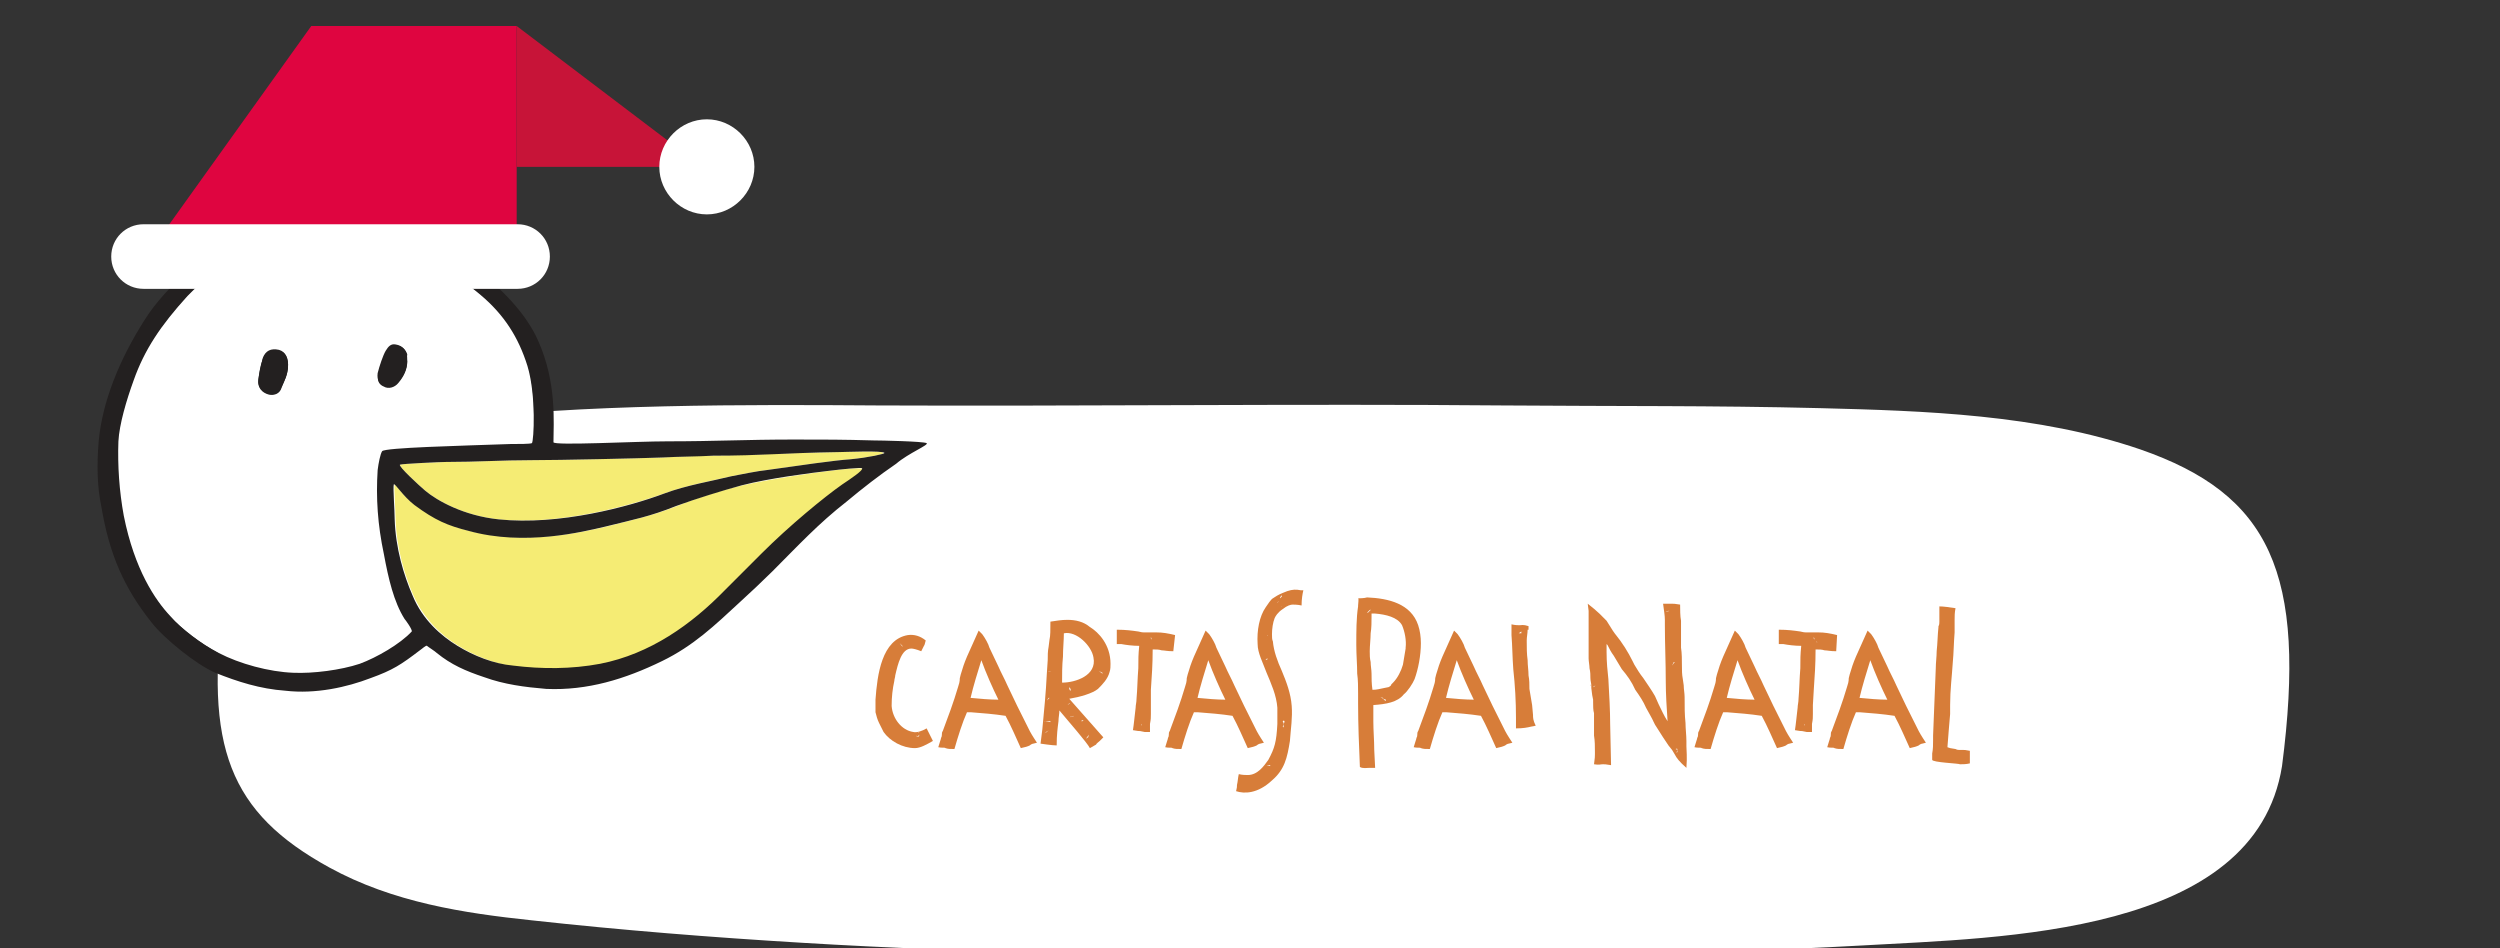 <?xml version="1.0" encoding="utf-8"?>
<!-- Generator: Adobe Illustrator 24.1.0, SVG Export Plug-In . SVG Version: 6.00 Build 0)  -->
<svg version="1.1" id="Layer_1" xmlns="http://www.w3.org/2000/svg" xmlns:xlink="http://www.w3.org/1999/xlink" x="0px" y="0px"
	 viewBox="0 0 278.7 105.7" style="enable-background:new 0 0 278.7 105.7;" xml:space="preserve">
<rect x="0" y="0" width="278.7" height="105.7" fill="#333333" stroke="none"/>
<style type="text/css">
	.st0{fill:#FFFFFF;}
	.st1{enable-background:new    ;}
	.st2{fill:#D77D39;}
	.st3{fill:#F5EC74;}
	.st4{fill:#232020;}
	.st5{fill:#DF0540;}
	.st6{fill:#C71438;}
</style>
<path class="st0" d="M207.6,105.4c-19.7,1.1-39.5,1.1-59.2,1.1s-39.3-0.2-59-1.4c-10-0.6-20.1-1.4-30.1-2.5
	c-7.6-0.8-15.5-2-22.6-5.9c-11.1-6.1-14-13.4-11.7-30.2c4.3-14.5,13.8-18,25.2-19.6c14-1.9,33.8-1.8,47.7-1.7
	c22.1,0.1,47.6-0.2,69.7,0c12.7,0.1,23.3,0,35.3,0.3c11.7,0.3,24.3,0.7,35.7,4.6c14.4,5,18.6,13.7,15.8,35.3
	C251.4,104.3,223.1,104.5,207.6,105.4"/>
<g class="st1">
	<path class="st2" d="M103.2,71.4c-0.1,0.3-0.1,0.5-0.2,0.6l0,0l-0.3,0.6c-0.5-0.2-0.9-0.3-1.1-0.3c-1.1,0-1.5,1.7-1.8,3
		c0,0.2-0.1,0.4-0.1,0.6c-0.2,0.9-0.3,1.8-0.3,2.8c0.1,1.4,1.1,2.7,2.4,2.9c0.4,0.1,1-0.1,1.5-0.4l0.4,0.8l0,0l0.3,0.6
		c-0.7,0.4-1.4,0.8-2,0.8c-1.4,0-2.8-0.8-3.5-1.8l-0.5-1c-0.2-0.4-0.3-0.8-0.4-1.2V78c0.2-2.8,0.7-6.7,3.6-7.2
		C101.9,70.7,102.6,70.9,103.2,71.4L103.2,71.4z M97.9,77.9L97.9,77.9L97.9,77.9L97.9,77.9z M100.3,71.7
		C100.3,71.7,100.2,71.7,100.3,71.7L100.3,71.7L100.3,71.7l0.3,0.4c0,0,0,0,0-0.1L100.3,71.7z M102.3,82.1L102.3,82.1l-0.2-0.1
		c0.1,0.1,0.3,0.3,0.4-0.1L102.3,82.1z M102.5,81.7c-0.1-0.1-0.1-0.1-0.2-0.1L102.5,81.7z"/>
	<path class="st2" d="M115.2,82.9c-0.1,0-0.3,0.1-0.4,0.2c-0.2,0.1-0.5,0.2-1,0.3c-0.5-1.1-1.1-2.5-1.7-3.6
		c-1.3-0.2-2.6-0.3-3.9-0.4c-0.2,0-0.2,0-0.4,0c-0.5,1.1-1,2.7-1.4,4.1c-0.5,0-0.7,0-1-0.1c-0.1-0.1-0.4,0-0.8-0.1
		c0.1-0.4,0.3-0.9,0.3-1s0.1-0.1,0.1-0.4l0,0c0-0.1,0-0.3,0.1-0.4c0.6-1.6,1.2-3.2,1.7-4.9c0.1-0.3,0.2-0.6,0.2-1l0.1-0.4
		c0.2-0.7,0.4-1.3,0.7-2l1.3-2.9l0.4,0.4c0.3,0.4,0.7,1.1,0.8,1.5l1,2.1c0.3,0.7,0.7,1.4,1,2.1l1.1,2.3l0.9,1.8l0,0l0.5,1
		c0.2,0.4,0.8,1.3,0.8,1.3L115.2,82.9z M105.5,82.5L105.5,82.5h0.3H105.5z M108.2,77.8c1,0.1,2.2,0.2,3.1,0.2
		c-0.6-1.2-1.4-3-1.9-4.4C109,74.9,108.5,76.5,108.2,77.8z"/>
	<path class="st2" d="M123,82.2L123,82.2l-0.4,0.4c-0.1,0.1-0.4,0.3-0.4,0.4l-0.7,0.4c-0.3-0.6-2.4-3-3.4-4.2c0,0.4-0.1,0.8-0.1,1.2
		c-0.1,0.8-0.2,1.5-0.2,2.7c-0.5,0-1.8-0.2-1.8-0.2l0.2-1.6c0.2-2.1,0.4-4.1,0.5-6.2l0.1-1.5c0-0.5,0-1,0.1-1.5l0.1-0.8
		c0.1-0.4,0.1-1.1,0.1-2c0.7-0.1,1.2-0.2,1.9-0.2c0.9,0,1.8,0.2,2.5,0.8c1,0.6,2.3,2,2.3,4.1c0,0.3,0,0.6-0.1,0.9
		c-0.2,0.8-0.8,1.4-1.3,1.9c-0.6,0.5-2,0.9-3.2,1.1L123,82.2z M116.5,81.7C116.5,81.7,116.4,81.7,116.5,81.7
		c-0.1,0.1-0.2,0.1,0.2-0.1l0.1-0.1c0-0.1,0.2-0.1,0.2-0.1h-0.1L116.5,81.7z M116.5,80.4C116.4,80.5,116.5,80.5,116.5,80.4l0.6,0.1
		v-0.1H117h-0.1h-0.2H116.5z M116.7,78.1C116.7,78.1,116.7,78.2,116.7,78.1l0.3-0.3h-0.1L116.7,78.1z M117.2,74.8l-0.4,0.1
		C116.8,74.9,117,74.9,117.2,74.8L117.2,74.8z M121.9,73.3c-0.2-1.3-1.9-3-3.3-2.7c0,0.8-0.1,1.7-0.1,2.6c-0.1,1-0.1,2-0.1,2.9
		C119.9,76.1,122.3,75.3,121.9,73.3L121.9,73.3z M119,78.6l0.3-0.2C119.2,78.4,119.2,78.4,119,78.6L119,78.6z M119.2,76.8l0.1,0.2
		c0.1,0,0.1-0.2-0.1-0.4V76.8z M119.3,79.9c0,0.1,0.4,0,0.4-0.1l-0.2,0.1H119.3z M120.6,80.3L120.6,80.3c-0.1,0.2,0.1,0.1,0.2,0
		H120.6z M121.1,82.3c0,0.1,0.1-0.1,0.2-0.1l0.1-0.3l0,0L121.1,82.3z M121.4,71C121.4,71,121.4,71.1,121.4,71L121.4,71z M122.7,74.9
		l-0.2-0.1l0,0l0.4,0.3c0,0,0,0,0-0.1L122.7,74.9z"/>
	<path class="st2" d="M130.8,72.6c-0.7,0-1-0.1-1.3-0.1c-0.3-0.1-0.6-0.1-1-0.1c0,1.7-0.1,3-0.2,4.5v1.7v1c0,0.4,0,0.6-0.1,1.1V81
		c0,0.1,0,0.2,0,0.6c-0.3,0-0.4,0-0.6,0l-0.5-0.1c-0.1,0-0.3,0-0.8-0.1c0.1-0.6,0.2-1.7,0.3-2.5c0-0.3,0.1-0.6,0.1-1
		c0.1-1.1,0.1-2.2,0.2-3.4c0-1,0-1.5,0.1-2.5c-0.7,0-1.5-0.1-2-0.2h-0.5c0-0.5,0-0.7,0-0.9v-0.7c1,0,1.7,0.1,2.4,0.2
		c0.1,0,0.3,0.1,0.6,0.1h1.4c0.7,0,1.3,0.1,2.1,0.3L130.8,72.6z M127.2,80.7c-0.1,0-0.1-0.2-0.1-0.2l0.2,0.4v-0.1L127.2,80.7z
		 M128.6,71.5L128.6,71.5l-0.2-0.2l-0.1-0.3c0,0.1,0,0.1,0,0.2L128.6,71.5C128.6,71.6,128.6,71.6,128.6,71.5L128.6,71.5z"/>
	<path class="st2" d="M140.5,82.9c-0.1,0-0.3,0.1-0.4,0.2c-0.2,0.1-0.5,0.2-1,0.3c-0.5-1.1-1.1-2.5-1.7-3.6
		c-1.3-0.2-2.6-0.3-3.9-0.4c-0.2,0-0.2,0-0.4,0c-0.5,1.1-1,2.7-1.4,4.1c-0.5,0-0.7,0-1-0.1c-0.1-0.1-0.4,0-0.8-0.1
		c0.1-0.4,0.3-0.9,0.3-1s0.1-0.1,0.1-0.4l0,0c0-0.1,0-0.3,0.1-0.4c0.6-1.6,1.2-3.2,1.7-4.9c0.1-0.3,0.2-0.6,0.2-1l0.1-0.4
		c0.2-0.7,0.4-1.3,0.7-2l1.3-2.9l0.4,0.4c0.3,0.4,0.7,1.1,0.8,1.5l1,2.1c0.3,0.7,0.7,1.4,1,2.1l1.1,2.3l0.9,1.8l0,0l0.5,1
		c0.2,0.4,0.8,1.3,0.8,1.3L140.5,82.9z M130.8,82.5L130.8,82.5h0.3H130.8z M133.5,77.8c1,0.1,2.2,0.2,3.1,0.2
		c-0.6-1.2-1.4-3-1.9-4.4C134.3,74.9,133.8,76.5,133.5,77.8z"/>
	<path class="st2" d="M145.3,65.8c-0.1,0.4-0.2,1-0.2,1.7c-0.4-0.1-0.9-0.1-1-0.1c-0.2,0-0.6,0.1-1.1,0.5c-0.6,0.4-0.8,0.8-0.9,1
		c-0.2,0.5-0.3,1.2-0.3,1.8c0,0.3,0,0.6,0.1,0.8c0.1,1.1,0.5,2.2,1,3.3c0.5,1.2,1,2.5,1.1,3.9c0.1,1.3-0.1,2.5-0.2,3.9
		c-0.3,1.9-0.6,3.2-2,4.4c-1.6,1.5-3.1,1.5-4,1.2c0.1-0.4,0.1-0.5,0.1-0.7c0.1-0.4,0.1-0.8,0.2-1.2c0.4,0.1,0.8,0.1,1,0.1
		c1.1,0,1.8-1,2.3-1.7c0.7-1.3,0.9-2,1-4c0-0.4,0-0.8,0-1c0-0.3,0-0.5,0-0.8c-0.1-1.4-0.7-2.7-1.2-3.9c-0.4-1.1-1-2.2-1-3.2
		c-0.1-1.5,0.2-3.1,0.9-4.1c0.2-0.3,0.6-0.9,0.8-1c0.3-0.2,0.6-0.4,1.1-0.6l0.5-0.2c0.6-0.2,1-0.2,1.5-0.1L145.3,65.8z M140,87.1
		C139.9,87.1,139.9,87.1,140,87.1L140,87.1z M141.3,70.8c0.1,0.1-0.1,0.2-0.2,0.2l0,0C141.4,70.9,141.4,70.8,141.3,70.8L141.3,70.8z
		 M141.2,85.3C141.2,85.4,141,85.3,141.2,85.3l0.4,0.1c0,0,0,0,0-0.1H141.2z M141.1,73.5c0,0,0,0.1,0.2,0v-0.1L141.1,73.5z
		 M142.6,67c-0.1,0.1-0.2,0.1-0.2,0.2L142.6,67z M142.5,67.4L142.5,67.4l0.3,0.1l0,0L142.5,67.4z M142.9,66.5c0-0.3-0.1,0-0.2,0.1
		v0.1L142.9,66.5z M142.8,67.6C142.9,67.6,142.9,67.5,142.8,67.6L142.8,67.6z M143,67.5C143,67.4,143,67.5,143,67.5L143,67.5z
		 M143.2,80.5c0-0.2-0.1-0.2-0.2-0.1c0,0.1,0.1,0.1,0.1,0.3c0,0.1,0,0.1-0.1,0.3l0.1,0.1C143.1,80.8,143.1,80.6,143.2,80.5
		L143.2,80.5z"/>
	<path class="st2" d="M153.1,78.6c0,0.4,0,0.9,0,1.3v0.5c0,1.1,0.1,2.1,0.1,3.2l0.1,2h-0.6c-0.3,0-0.8,0.1-1.1-0.1
		c-0.1-2.3-0.2-4.8-0.2-7.1v-1.1c0-0.7,0-1.5-0.1-2.2c0-1-0.1-2.1-0.1-3.2c0-1.5,0-3,0.2-4.3v-0.1c0-0.2,0.1-0.8,0-0.8
		c0.1,0,0.7,0,1-0.1c2.4,0.1,4.9,0.7,5.7,3.1c0.2,0.6,0.3,1.3,0.3,2c0,1.4-0.3,2.9-0.7,4c-0.2,0.5-0.8,1.4-1.2,1.7
		C155.8,78.3,154.5,78.5,153.1,78.6z M151.9,76.9l0.2-0.1C152.1,76.8,152.1,76.8,151.9,76.9L151.9,76.9z M152.3,77.1L152.3,77.1
		l0.1-0.2l0,0L152.3,77.1z M152.4,68.3h0.1l0.3-0.3c0-0.1,0,0-0.1,0L152.4,68.3z M154.3,76.7l0.5-0.1c0.2-0.1,0.3-0.2,0.3-0.3
		l0.2-0.2c0.5-0.5,0.9-1.3,1.1-2l0,0c0.1-0.5,0.2-1.3,0.3-1.8v-0.1c0.1-0.8-0.1-1.8-0.4-2.5c-0.5-0.9-1.8-1.2-3-1.3
		c-0.1,0-0.3,0-0.4,0c0,0,0,0.1,0,0.3c0,0.6,0,1.3-0.1,1.9c0,0.6-0.1,1.4-0.1,2c0,0.4,0,0.8,0.1,1.2c0,0.4,0.1,0.9,0.1,1.3
		c0,0.5,0,1.1,0.1,1.8C153.5,76.9,153.8,76.8,154.3,76.7z M154.2,77.9c0.1-0.1-0.3-0.2-0.3-0.2C153.8,77.7,153.8,77.6,154.2,77.9
		l0.2,0.2c0.1,0,0.1,0.1,0.1-0.1L154.2,77.9z M157.3,71.5l0.2-0.1L157.3,71.5L157.3,71.5z"/>
	<path class="st2" d="M168.2,82.9c-0.1,0-0.3,0.1-0.4,0.2c-0.2,0.1-0.5,0.2-1,0.3c-0.5-1.1-1.1-2.5-1.7-3.6
		c-1.3-0.2-2.6-0.3-3.9-0.4c-0.2,0-0.2,0-0.4,0c-0.5,1.1-1,2.7-1.4,4.1c-0.5,0-0.7,0-1-0.1c-0.1-0.1-0.4,0-0.8-0.1
		c0.1-0.4,0.3-0.9,0.3-1s0.1-0.1,0.1-0.4l0,0c0-0.1,0-0.3,0.1-0.4c0.6-1.6,1.2-3.2,1.7-4.9c0.1-0.3,0.2-0.6,0.2-1l0.1-0.4
		c0.2-0.7,0.4-1.3,0.7-2l1.3-2.9l0.4,0.4c0.3,0.4,0.7,1.1,0.8,1.5l1,2.1c0.3,0.7,0.7,1.4,1,2.1l1.1,2.3l0.9,1.8l0,0l0.5,1
		c0.2,0.4,0.8,1.3,0.8,1.3L168.2,82.9z M158.5,82.5L158.5,82.5h0.3H158.5z M161.2,77.8c1,0.1,2.2,0.2,3.1,0.2
		c-0.6-1.2-1.4-3-1.9-4.4C162,74.9,161.5,76.5,161.2,77.8z"/>
	<path class="st2" d="M170.3,70.2c0,0.4-0.1,0.8-0.1,1.2c0,0.8,0,1.5,0.1,2.2c0,0.6,0.1,1.1,0.1,1.7c0.1,0.5,0.1,1,0.1,1.5l0.3,1.8
		l0.1,1.1c0,0.3,0,0.6,0.3,1.2c0,0-0.4,0.1-0.5,0.1c-0.4,0.1-0.9,0.2-1.7,0.2v-0.8c0-0.1,0-0.3,0-0.4c0-1.8-0.1-3.6-0.3-5.4
		c-0.1-1.3-0.1-2.6-0.2-3.8c0-0.1,0-0.3,0-0.4v-0.8c0.4,0.1,0.8,0.1,0.9,0.1l0,0c0.2,0,0.4-0.1,1,0.1v0.4L170.3,70.2L170.3,70.2z
		 M169.3,70.6L169.3,70.6h0.3c0-0.2,0-0.2,0-0.2l0,0L169.3,70.6z"/>
	<path class="st2" d="M177,67.3c0.4,0.3,1.1,0.9,1.3,1.1l0.8,0.8c0.4,0.6,0.6,1,0.9,1.4c0.9,1.1,1.5,2.1,2,3.1l0.2,0.4
		c0.3,0.5,0.6,1,1,1.5c0.4,0.6,0.9,1.3,1.3,2l0.4,0.9c0.3,0.6,0.6,1.3,1,1.9c-0.1-1.4-0.2-3.1-0.2-4.4c0-2.2-0.1-4.2-0.1-6.3
		c0-0.2,0-0.4,0-0.6c0-0.5-0.1-1-0.2-1.8h0.9c0.3,0,0.4,0,1,0.1c0,0.5,0,1.3,0.1,1.8c0,0.4,0,1,0,1.4s0,0.8,0,1.2c0,0.1,0,0.3,0,0.4
		c0.1,0.6,0.1,1.4,0.1,2c0,0.5,0,1,0.1,1.5l0.1,0.7c0,0.4,0.1,0.9,0.1,1.3c0,1.1,0,2,0.1,2.9c0,0.6,0.1,1.4,0.1,2c0,0.2,0,0.4,0,0.6
		c0,0.5,0.1,1.1,0,2.4c-0.8-0.7-1.1-1.1-1.3-1.5c-0.1-0.2-0.2-0.3-0.3-0.5l-0.4-0.5l-0.6-0.9l0,0l-0.7-1.1c-0.3-0.4-0.4-0.8-0.7-1.3
		l-0.5-0.9c-0.3-0.7-0.7-1.3-1.2-2c-0.4-0.9-0.9-1.6-1.5-2.3c-0.3-0.5-0.6-1-0.9-1.5l0,0c-0.3-0.4-0.5-0.8-0.7-1.2l-0.1-0.1
		c0,0.3,0,0.6,0,0.9c0,1.1,0.1,2.1,0.2,3c0.1,1.7,0.2,3.6,0.2,5l0.1,4.6c-0.6-0.1-0.7-0.1-0.9-0.1c-0.3,0-0.4,0.1-1,0
		c0.1-0.7,0.1-0.9,0.1-1.1v-0.3c0-0.6,0-1.2-0.1-1.8c0-0.4,0-0.9,0-1.3v-1.2c-0.1-0.3-0.1-0.8-0.1-1.2V78l-0.1-0.5l0,0l-0.1-0.8
		c0-0.1,0-0.2,0-0.3c0-0.2-0.1-0.5-0.1-0.8s0-0.7-0.1-1.1c0-0.3-0.1-0.8-0.1-1.1c0-0.2,0-0.3,0-0.5v-0.6c0-0.3,0-0.8,0-1.1v-0.9
		c0-0.3,0-0.6,0-0.8c0-0.2,0-0.5,0-0.7v-0.7L177,67.3z M177.3,76.3c0,0.1,0,0.1,0.1,0.2L177.3,76.3z M177.6,76.6
		c0.1,0,0.2-0.1,0.3-0.3c0,0-0.1,0.2-0.2,0.2L177.6,76.6z M185.7,68.2c0,0,0,0,0.1,0l0.3-0.1c0,0,0,0-0.1,0L185.7,68.2z M186.4,74.2
		L186.4,74.2l0.3-0.4c0,0,0,0-0.1,0L186.4,74.2z M187,83.6c0-0.1,0-0.2-0.2-0.1L187,83.6l-0.1,0.3c0.1,0,0.1-0.1,0.1-0.2V83.6z"/>
	<path class="st2" d="M199.5,82.9c-0.1,0-0.3,0.1-0.4,0.2c-0.2,0.1-0.5,0.2-1,0.3c-0.5-1.1-1.1-2.5-1.7-3.6
		c-1.3-0.2-2.6-0.3-3.9-0.4c-0.2,0-0.2,0-0.4,0c-0.5,1.1-1,2.7-1.4,4.1c-0.5,0-0.7,0-1-0.1c-0.1-0.1-0.4,0-0.8-0.1
		c0.1-0.4,0.3-0.9,0.3-1s0.1-0.1,0.1-0.4l0,0c0-0.1,0-0.3,0.1-0.4c0.6-1.6,1.2-3.2,1.7-4.9c0.1-0.3,0.2-0.6,0.2-1l0.1-0.4
		c0.2-0.7,0.4-1.3,0.7-2l1.3-2.9l0.4,0.4c0.3,0.4,0.7,1.1,0.8,1.5l1,2.1c0.3,0.7,0.7,1.4,1,2.1l1.1,2.3l0.9,1.8l0,0l0.5,1
		c0.2,0.4,0.8,1.3,0.8,1.3L199.5,82.9z M189.8,82.5L189.8,82.5h0.3H189.8z M192.5,77.8c1,0.1,2.2,0.2,3.1,0.2
		c-0.6-1.2-1.4-3-1.9-4.4C193.3,74.9,192.8,76.5,192.5,77.8z"/>
	<path class="st2" d="M204.7,72.6c-0.7,0-1-0.1-1.3-0.1c-0.3-0.1-0.6-0.1-1-0.1c0,1.7-0.1,3-0.2,4.5l-0.1,1.7v1c0,0.4,0,0.6-0.1,1.1
		V81c0,0.1,0,0.2,0,0.6c-0.3,0-0.4,0-0.6,0l-0.5-0.1c-0.1,0-0.3,0-0.8-0.1c0.1-0.6,0.2-1.7,0.3-2.5c0-0.3,0.1-0.6,0.1-1
		c0.1-1.1,0.1-2.2,0.2-3.4c0-1,0-1.5,0.1-2.5c-0.7,0-1.5-0.1-2-0.2h-0.5c0-0.5,0-0.7,0-0.9v-0.7c1,0,1.7,0.1,2.4,0.2
		c0.1,0,0.3,0.1,0.6,0.1h1.4c0.7,0,1.3,0.1,2.1,0.3L204.7,72.6z M201.1,80.7c-0.1,0-0.1-0.2-0.1-0.2l0.2,0.4v-0.1L201.1,80.7z
		 M202.5,71.5l-0.1-0.1l-0.1-0.1l-0.1-0.3c0,0.1,0,0.1,0,0.2L202.5,71.5c0,0.1,0,0.1,0.1,0.1L202.5,71.5z"/>
	<path class="st2" d="M214.3,82.9c-0.1,0-0.3,0.1-0.4,0.2c-0.2,0.1-0.5,0.2-1,0.3c-0.5-1.1-1.1-2.5-1.7-3.6
		c-1.3-0.2-2.6-0.3-3.9-0.4c-0.2,0-0.2,0-0.4,0c-0.5,1.1-1,2.7-1.4,4.1c-0.5,0-0.7,0-1-0.1c-0.1-0.1-0.4,0-0.8-0.1
		c0.1-0.4,0.3-0.9,0.3-1s0.1-0.1,0.1-0.4l0,0c0-0.1,0-0.3,0.1-0.4c0.6-1.6,1.2-3.2,1.7-4.9c0.1-0.3,0.2-0.6,0.2-1l0.1-0.4
		c0.2-0.7,0.4-1.3,0.7-2l1.3-2.9l0.4,0.4c0.3,0.4,0.7,1.1,0.8,1.5l1,2.1c0.3,0.7,0.7,1.4,1,2.1l1.1,2.3l0.9,1.8l0,0l0.5,1
		c0.2,0.4,0.8,1.3,0.8,1.3L214.3,82.9z M204.6,82.5L204.6,82.5h0.3H204.6z M207.3,77.8c1,0.1,2.2,0.2,3.1,0.2
		c-0.6-1.2-1.4-3-1.9-4.4C208.1,74.9,207.6,76.5,207.3,77.8z"/>
	<path class="st2" d="M217.4,79.6c-0.1,1.3-0.2,2.2-0.3,3.7l0.3,0.1l0,0l0.6,0.1c0.2,0.1,0.3,0.1,0.4,0.1c0.1,0,0.2,0,0.4,0
		s0.3,0,0.8,0.1c0,0.3,0,0.6,0,0.8v0.6c-0.4,0.1-0.8,0.1-1.1,0.1c-0.1-0.1-3.1-0.2-3.1-0.5c0,0,0-0.6,0-0.7c0.1-0.5,0.1-1,0.1-1.5
		c0-0.1,0-0.3,0-0.5c0.1-2.4,0.2-5,0.3-7.5c0-0.6,0.1-1.3,0.1-1.9c0.1-0.9,0.1-1.8,0.2-2.7v-0.1c0.1-0.1,0.1-0.4,0.1-0.5
		s0-0.2,0-0.3c0-0.4,0-1,0-1.4c0.5,0,1.1,0.1,1.8,0.2c-0.1,0.5-0.1,0.9-0.1,1.3v0.4c0,0.3,0,0.7,0,1c-0.1,1.2-0.1,2.3-0.2,3.3
		c-0.1,1.6-0.3,3.1-0.3,4.8V79.6z"/>
</g>
<g>
	<path class="st0" d="M59.4,49.4c0.2-0.1,0.4-5.2-0.5-8.6c-0.9-3.2-2.5-5.8-5.2-7.9c-0.7-0.6-1.4-1.1-2-1.6c-0.7-0.5-1.6-1-2.4-1.4
		c-1.2-0.7-2.7-1.2-4.1-1.6c-0.4-0.1-3.2-0.9-6-1.1c-0.9-0.1-1.5,0.1-1.9-0.3c-0.4-0.3,0-1.2,0.2-2.2c0.3-1.4,0.5-3.1-0.4-3.8
		c-0.7-0.5-2.6-0.8-3.1,2.4c-0.3,2.1,0,3.5-1.1,3.7c-0.8,0.1-1-1.4-1-1.9c-0.2-1.4-0.7-5.2-2.6-4.8c-0.9,0.2-1.3,0.9-1.2,2.9
		c0.1,0.9,0.8,3.4,0.8,4.1c0,0.7-0.3,1.1-1,1c-0.8-0.2-1.1-1.5-1.9-2.9c-0.9-1.6-2.2-2.4-3-1.7c-1,1-0.5,2.5,0.2,3.7
		c0.6,1.1,1.4,1.8,1.2,2.3C24,30.5,22.7,31,20.8,33c-3,3.3-4.8,6-6,9.4c-0.8,2.3-1.6,4.9-1.7,6.8c-0.2,2.7,0,5.6,0.6,8.3
		c1.2,6,3.5,9.4,5.2,11.2c1.4,1.4,3.4,3,5.4,4.1c2.3,1.2,5.6,2.1,8.3,2.2c2.2,0.1,5.3-0.3,7.4-1c1.9-0.7,4.4-2.2,5.8-3.6
		c0.1-0.1-0.6-1.2-0.7-1.3c-1.2-2-1.8-4.5-2.3-7.2c-0.6-3.3-0.8-6.2-0.7-9.4c0-0.8,0.2-1.7,0.5-2.1c0.3-0.5,8.6-0.6,14.3-0.8
		C57.9,49.5,59.2,49.6,59.4,49.4"/>
	<path class="st3" d="M44.6,51.8c-0.3,0.1,2.2,2.4,2.8,2.9c1.3,1.1,4.3,2.8,8.2,3.2c6.7,0.7,14.5-1.5,18.5-2.9
		c2.4-0.9,5.3-1.4,7.4-1.9c1-0.2,3-0.6,4-0.7c3.6-0.5,7.7-1.1,9.3-1.2c2.1-0.2,3.8-0.6,3.7-0.7c-0.1-0.3-4.6-0.1-5.1-0.1
		c-6.3,0.1-8.6,0.3-14,0.4c-1.6,0-4,0.1-5.6,0.2c-2.5,0.1-11.6,0.3-14.6,0.3c-3.5,0-6.2,0.2-9.6,0.2C49.2,51.5,44.8,51.7,44.6,51.8z
		"/>
	<path class="st3" d="M92.4,52.5c-1.7,0.2-6.5,0.9-9.6,1.6c-2.2,0.5-5.1,1.4-7.3,2.3c-3.1,1.2-4.8,1.5-7.9,2.3
		c-2.5,0.6-9,2.1-15.2,0.5c-2.4-0.6-3.8-1.3-6.1-2.9c-1.4-1-2.3-2.5-2.3-2.3c-0.1,0.4,0.1,2.9,0.1,3.9c0.1,3.2,1,6.2,2,8.5
		c1.2,2.7,3.2,4.5,5,5.6c1.8,1.1,4,2,6.2,2.3c3.3,0.4,6.5,0.4,9.7-0.2c5.5-1.1,10.2-4.4,13.9-8.2c1.1-1.1,3-3,4.1-4.1
		c3.1-3.1,7-6.3,9-7.7c0.9-0.7,2.5-1.7,2.3-1.8C96,52.1,93.9,52.3,92.4,52.5z"/>
	<g>
		<g>
			<path class="st4" d="M32.1,41c-0.1,0.9-0.3,1.3-0.7,2.1c-0.3,0.7-0.9,1-1.4,0.8c-0.8-0.2-1.3-0.8-1.2-1.6
				c0.1-0.8,0.3-1.6,0.5-2.4c0.3-0.8,0.9-1.1,1.8-0.9C31.8,39.2,32.2,39.9,32.1,41"/>
			<path class="st4" d="M45.4,40.3c0,0.9-0.4,1.7-1,2.4c-0.4,0.5-1.1,0.7-1.6,0.4c-0.5-0.2-0.8-0.6-0.6-1.4c0.1-0.8,0.6-2,0.9-2.5
				c0.3-0.5,0.6-0.8,1.1-0.7c0.6,0.1,1,0.4,1.2,1C45.4,39.7,45.3,40,45.4,40.3"/>
			<g>
				<path class="st4" d="M103.3,49.4c-0.4-0.2-5.1-0.3-5.9-0.3C93.9,49,92,49,88.5,49c-5.4,0-8.7,0.2-14.1,0.2
					c-3.5,0-12.7,0.5-12.7,0.1c0-2.1,0.4-6.6-1.7-11.3C58.7,35,55.8,32,53,30c-1.9-1.4-3.6-2.2-5.6-3c-1.3-0.5-2.8-0.9-4.7-1.2
					c-2.5-0.4-3.6-0.2-3.7-0.4c-0.1-0.2,0.3-1.3,0.3-2.6c-0.1-1.2-0.1-1.9-1-3c-1.1-1.3-3.9-1.3-4.9,0.5c-0.8,1.4-0.6,2.4-0.7,2.5
					c-0.1,0.1,0.1-1.3-0.7-2.7c-0.5-0.9-1.1-1.5-2.2-1.7c-0.8-0.1-3.1,0.1-3.3,2.9c-0.1,1.6,0.2,2.2,0.1,2.2c-0.1,0-0.7-1.4-2-2
					c-1.4-0.7-3.4,0.2-3.9,2c-0.8,3.4,1.7,5.1,1.5,5.6c-0.1,0.2-1.1,1-1.7,1.5c-1.2,1.1-3.1,3-4.4,5.1c-2.8,4.4-4.7,9.1-5.1,13.5
					c-0.2,2.5-0.2,4.9,0.3,7.3c0.9,5.3,2.5,9,5.6,12.9c1.4,1.8,5,4.7,7.1,5.6c2.5,1,5,1.8,7.8,2c3.4,0.4,6.9-0.4,9.5-1.4
					c2.5-0.9,3.4-1.5,5.5-3.1c0.3-0.2,0.7-0.6,0.8-0.5c0.1,0.1,0.9,0.6,1.1,0.8c1.6,1.3,3.2,2,5.3,2.7c2.2,0.8,4.5,1.1,6.9,1.3
					c4.6,0.2,8.8-1.1,12.9-3.1c3.5-1.7,5.9-4,8.6-6.5c1-0.9,2.8-2.6,3.7-3.5c2.9-2.9,5.1-5.3,8.3-7.8c1.8-1.5,3.6-2.9,5.5-4.2
					C101.3,50.5,103.6,49.6,103.3,49.4z M45.9,70.4c-1.3,1.4-3.9,2.9-5.8,3.6c-2.1,0.7-5.2,1.1-7.4,1c-2.7-0.1-6-1-8.3-2.2
					c-2.1-1.1-4.1-2.6-5.4-4.1c-1.7-1.8-4-5.2-5.2-11.2c-0.5-2.7-0.7-5.6-0.6-8.3c0.1-1.9,0.9-4.6,1.7-6.8c1.2-3.4,3-6.1,6-9.4
					c1.9-2,3.2-2.5,3.4-3.3c0.1-0.6-0.6-1.2-1.2-2.3c-0.7-1.3-1.2-2.8-0.2-3.7c0.8-0.7,2.1,0.1,3,1.7c0.8,1.4,1.1,2.7,1.9,2.9
					c0.8,0.2,1-0.3,1-1c0-0.7-0.7-3.2-0.8-4.1c-0.1-2,0.4-2.7,1.2-2.9c1.9-0.4,2.5,3.4,2.6,4.8c0,0.5,0.3,2,1,1.9
					c1.1-0.2,0.8-1.5,1.1-3.7c0.4-3.2,2.4-2.9,3.1-2.4c0.9,0.7,0.7,2.5,0.4,3.8c-0.2,0.9-0.5,1.9-0.2,2.2c0.4,0.3,1.1,0.2,1.9,0.3
					c2.8,0.2,5.6,1,6,1.1c1.4,0.4,2.9,1,4.1,1.6c0.9,0.5,1.7,0.9,2.4,1.4c0.6,0.5,1.3,1,2,1.6c2.6,2.2,4.2,4.7,5.2,7.9
					c1,3.3,0.7,8.4,0.5,8.6c-0.2,0.1-1.5,0.1-2.4,0.1c-5.7,0.2-14,0.4-14.3,0.8c-0.2,0.3-0.4,1.3-0.5,2.1c-0.2,3.1,0,6.1,0.7,9.4
					c0.5,2.7,1.1,5.3,2.3,7.2C45.2,69.1,46,70.2,45.9,70.4z M93.9,54c-2,1.4-5.9,4.6-9,7.7c-1.1,1.1-3,3-4.1,4.1
					c-3.7,3.8-8.3,7.1-13.9,8.2c-3.2,0.6-6.5,0.6-9.7,0.2C55,74,52.8,73.1,51,72c-1.8-1.1-3.9-2.9-5-5.6c-1-2.3-1.9-5.3-2-8.5
					c0-1-0.2-3.5-0.1-3.9c0.1-0.2,1,1.3,2.3,2.3c2.3,1.7,3.7,2.3,6.1,2.9c6.2,1.7,12.6,0.1,15.2-0.5c3.2-0.8,4.9-1.1,7.9-2.3
					c2.2-0.8,5.1-1.7,7.3-2.3c3.1-0.8,7.9-1.4,9.6-1.6c1.6-0.2,3.7-0.4,3.8-0.3C96.3,52.4,94.8,53.4,93.9,54z M94.8,51.2
					c-1.6,0.1-5.8,0.7-9.3,1.2c-1,0.1-3,0.5-4,0.7c-2,0.5-5,1-7.4,1.9c-4,1.5-11.8,3.6-18.5,2.9c-3.9-0.4-6.9-2.1-8.2-3.2
					c-0.6-0.5-3.1-2.8-2.8-2.9c0.2-0.1,4.6-0.3,5.1-0.3c3.5,0,6.2-0.2,9.6-0.2c3,0,12-0.2,14.6-0.3c1.6-0.1,4-0.1,5.6-0.2
					c5.5,0,7.7-0.3,14-0.4c0.6,0,5-0.2,5.1,0.1C98.6,50.6,96.9,51,94.8,51.2z"/>
				<path class="st4" d="M31.1,39.1c-0.8-0.2-1.5,0.1-1.8,0.9c-0.3,0.8-0.4,1.6-0.5,2.4c-0.1,0.8,0.4,1.4,1.2,1.6
					c0.6,0.1,1.2-0.1,1.4-0.8c0.3-0.8,0.6-1.3,0.7-2.1C32.2,39.9,31.8,39.2,31.1,39.1z"/>
				<path class="st4" d="M42.8,43c0.5,0.3,1.2,0.1,1.6-0.4c0.6-0.7,1-1.5,1-2.4c0-0.3,0-0.5-0.1-0.8c-0.2-0.6-0.6-0.9-1.2-1
					c-0.5-0.1-0.8,0.2-1.1,0.7c-0.3,0.5-0.7,1.7-0.9,2.5C42,42.4,42.3,42.8,42.8,43z"/>
			</g>
		</g>
	</g>
</g>
<g>
	<polygon class="st5" points="57.6,2.9 34.7,2.9 16.3,28.6 57.6,28.6 	"/>
	<path class="st0" d="M57.7,32.2H16c-2,0-3.6-1.6-3.6-3.6c0-2,1.6-3.6,3.6-3.6h41.7c2,0,3.6,1.6,3.6,3.6
		C61.3,30.6,59.7,32.2,57.7,32.2"/>
	<polygon class="st6" points="57.6,2.9 78.3,18.6 57.6,18.6 	"/>
	<path class="st0" d="M84.1,18.6c0,2.9-2.4,5.3-5.3,5.3s-5.3-2.4-5.3-5.3s2.4-5.3,5.3-5.3C81.7,13.3,84.1,15.7,84.1,18.6"/>
</g>
</svg>
